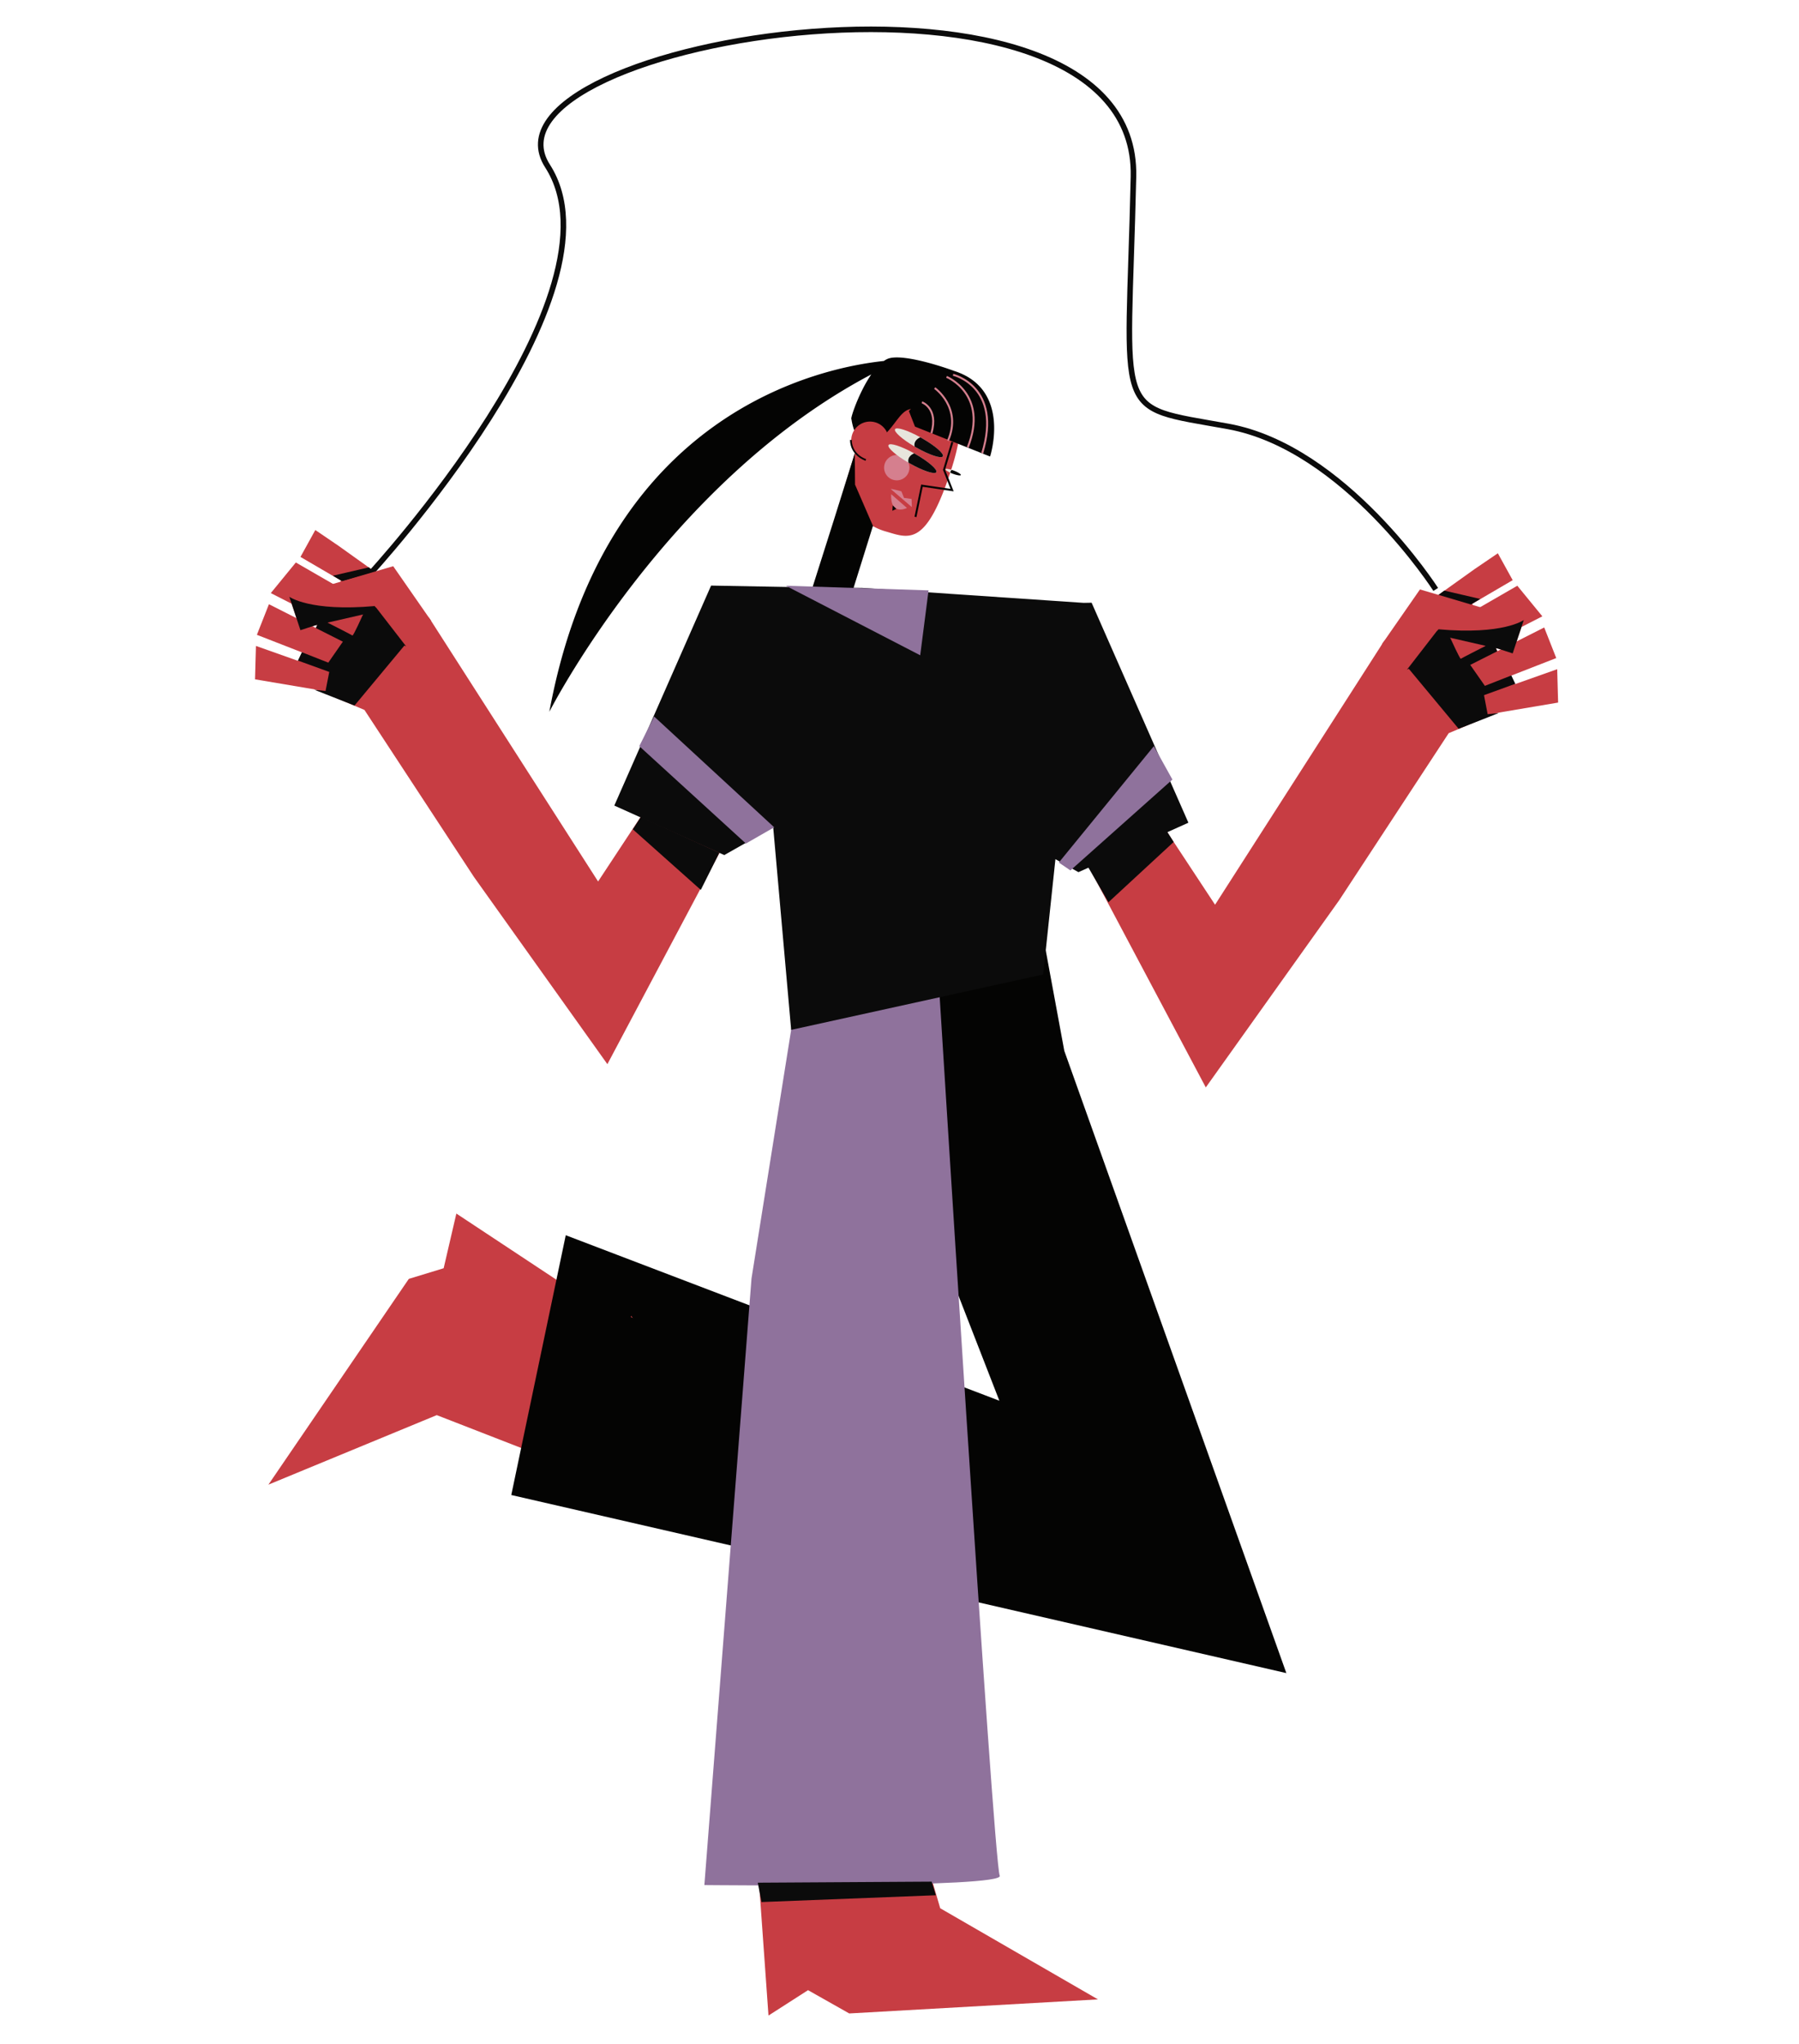 <svg id="Capa_1" data-name="Capa 1" xmlns="http://www.w3.org/2000/svg" viewBox="0 0 1383.19 1571.39"><title>Mesa de trabajo 50</title><path d="M330.11,475.18,459.85,677.63l78.42-119,58.45,15L467,818.07l-102.65-144L280.21,545.75l-35.65-15c-.95-.47-23.28-8.08-23.28-8.08l46.1-86,35.16,15.21,27.57,23.29" fill="#c73d43"/><polygon points="260.25 419.57 295.18 444.52 285.91 460.21 231.02 428.13 242.43 407.45 260.25 419.57" fill="#c73d43"/><polygon points="283.06 464.49 227.46 432.41 208.21 455.93 272.37 488.72 283.06 464.49" fill="#c73d43"/><polygon points="264.52 493.71 206.78 464.49 197.51 488.01 252.41 509.4 264.52 493.71" fill="#c73d43"/><polygon points="253.12 516.52 196.8 496.56 196.09 522.23 250.98 531.5 253.12 516.52" fill="#c73d43"/><polygon points="288.05 439.89 263.1 446.84 255.97 442.56 283.59 436.15 288.05 439.89" fill="#0b0b0b"/><path d="M1064,493.05,934.22,695.5l-78.42-119-58.45,15L927.09,835.94l102.65-144,84.12-128.32,35.64-15c1-.47,23.29-8.08,23.29-8.08l-46.1-86-35.17,15.21L1064,493.05" fill="#c73d43"/><polygon points="442.73 1129.46 505.22 1034.96 350.88 932.91 341.11 974.95 314.33 983.12 206.36 1141.32 335.81 1087.86 442.73 1129.46" fill="#c73d43"/><polygon points="818.31 807.84 989.03 1286.18 393.11 1149.28 434.99 949.57 768.38 1076.8 641.14 749.86 804.04 730.63 818.31 807.84" fill="#040403"/><polygon points="690.72 1356.83 577.71 1364.88 590.86 1549.44 621.27 1529.92 652.95 1547.82 844.17 1537.01 722.9 1466.95 690.72 1356.83" fill="#c73d43"/><path d="M614.45,753.14,577.8,982.87l-36.23,466.27s231.92,2.41,227.09-7.25-47.71-700-47.71-700Z" fill="#8f729c"/><polygon points="582.64 1447.3 585.46 1462.19 719.54 1456.96 716.32 1446.49 582.64 1447.3" fill="#0b0b0b"/><path d="M716.78,293.07c-24.06-6.86-39.47,16.39-49.5,48.23-.18.56-.35,1.11-.52,1.66l-7.24-2.17-36.67,121.9,26.7,8,20.18-67.07A46.26,46.26,0,0,0,682,408.83c17.72,5.33,30.45,10.63,49.5-48.22C741.74,328.85,743.16,300.58,716.78,293.07Z" fill="#c73d43"/><circle cx="689.5" cy="359.52" r="9.75" fill="#d57f8e"/><path d="M724.94,350.82c-1.14,2-10.3-1-20.46-6.79l-1.26-.72c-9.49-5.56-16.15-11.44-15.05-13.37s9.69.82,19.43,6.21l1,.58C718.78,342.49,726.09,348.8,724.94,350.82Z" fill="#e7e5dc"/><path d="M684.81,375.89a9.7,9.7,0,0,1,1.46.18c2.63.46,6.79,1.68,6.79,1.68l2,5,5.81.83.22,6.25Z" fill="#d57f8e"/><path d="M685.16,379.89l12.17,10.6S684.47,397.05,685.16,379.89Z" fill="#d57f8e"/><path d="M733.77,285.2c-18.23-6.61-42.86-13.16-51.48-9.26a16.82,16.82,0,0,0-2.74,1.56C631,282.61,464.86,316.92,422.37,547.19c0,0,89.52-176.11,247.55-259.36-9.79,14.15-16.49,34.74-15.25,34.4,0,0,3.15,26.26,19.19,16.69,13.52-8.06,17.24-23.31,26.49-24.47l-1.54,1.5,4.7,12,57.73,23S778.06,299.44,733.77,285.2Z" fill="#040403"/><path d="M724.94,350.82c-1.14,2-10.3-1-20.46-6.79l-1.26-.72c-1-4.46,3.09-6.6,4.38-7.16l1,.58C718.78,342.49,726.09,348.8,724.94,350.82Z" fill="#0a0a0a"/><polygon points="686.39 388.51 689.16 391.17 686.11 392.66 686.39 388.51" fill="#040403"/><polyline points="732.25 339.84 725.83 361.16 732.04 376.77 708.84 373.35 703.88 397.37" fill="none" stroke="#040403" stroke-miterlimit="10" stroke-width="1.52"/><path d="M738.76,365.19c-.24.65-3.09.17-6.36-1.07-.59-.22-1.15-.46-1.67-.7-2.39-1.06-4-2.19-3.8-2.72s2.28-.29,4.89.56q.72.23,1.47.51C736.56,363,739,364.54,738.76,365.19Z" fill="#e7e5dc"/><path d="M738.76,365.19c-.24.65-3.09.17-6.36-1.07-.59-.22-1.15-.46-1.67-.7a2.47,2.47,0,0,1,1.09-2.16q.72.23,1.47.51C736.56,363,739,364.54,738.76,365.19Z" fill="#0a0a0a"/><circle cx="668.92" cy="338.5" r="14.43" fill="#c73d43"/><path d="M708.84,309.26s12.84,4.43,7.31,23.75" fill="none" stroke="#d57f8e" stroke-miterlimit="10" stroke-width="1.52"/><path d="M718.65,298.32s21.32,14.92,10.22,40.5" fill="none" stroke="#d57f8e" stroke-miterlimit="10" stroke-width="1.52"/><path d="M727.76,289.71s32.61,13.22,16.29,54.25" fill="none" stroke="#d57f8e" stroke-miterlimit="10" stroke-width="1.52"/><path d="M732.78,288.11s38.15,8.92,22.4,60.33" fill="none" stroke="#d57f8e" stroke-miterlimit="10" stroke-width="1.52"/><path d="M665.73,353.57s-11.23-3.38-11.53-15.38" fill="none" stroke="#040403" stroke-miterlimit="10" stroke-width="1.32"/><polygon points="657.42 372.57 671.18 404.27 649.15 474.7 603.31 518.95 641.22 399.45 657.22 348.44 657.42 372.57" fill="#040403"/><path d="M719.9,363c-1.14,2-10.3-1-20.46-6.79l-.9-.51c-9.68-5.62-16.52-11.62-15.4-13.57s9.86.87,19.72,6.37c.25.13.49.27.73.41C713.75,354.65,721.05,361,719.9,363Z" fill="#e7e5dc"/><path d="M719.9,363c-1.14,2-10.3-1-20.46-6.79l-.9-.51c-1.16-4.59,3.18-6.73,4.32-7.2.25.13.49.27.73.41C713.75,354.65,721.05,361,719.9,363Z" fill="#0a0a0a"/><polygon points="486.59 1013.25 485 1012.46 485.32 1011.47 486.59 1013.25" fill="#c73d43"/><path d="M487.4,1013.64a3.28,3.28,0,0,1-.79-.37l0,0Z" fill="#c73d43"/><path d="M913.72,632.45,839.31,463.34l-6.12.11L662.92,451.93c-2.39,0-31.9-.37-57.12-.69h0l-59.07-1.07L472.32,619.28l84.55,38.05L594.49,636,608.3,791.71l193.78-42.6,9.4-88.64,17.69,10Z" fill="#0b0b0b"/><polygon points="1133.82 437.45 1098.89 462.4 1108.16 478.08 1163.05 446 1151.64 425.33 1133.82 437.45" fill="#c73d43"/><polygon points="1111.01 482.36 1166.61 450.28 1185.86 473.8 1121.7 506.59 1111.01 482.36" fill="#c73d43"/><polygon points="1129.55 511.58 1187.29 482.36 1196.55 505.88 1141.66 527.27 1129.55 511.58" fill="#c73d43"/><polygon points="1140.95 534.4 1197.27 514.44 1197.98 540.1 1143.09 549.37 1140.95 534.4" fill="#c73d43"/><polygon points="1062.54 495.19 1091.76 453.13 1171.6 476.65 1163.05 502.32 1104.59 483.07 1082.49 516.57 1062.54 495.19" fill="#c73d43"/><polygon points="1106.02 457.3 1130.97 464.71 1138.1 460.44 1110.47 454.02 1106.02 457.3" fill="#0b0b0b"/><path d="M284.26,441.5S483.68,225.3,421,127.66,875.76-53,871.49,135.8s-17.11,175.75,72.71,192,159.68,125.31,159.68,125.31" fill="none" stroke="#0b0b0b" stroke-miterlimit="10" stroke-width="4.27"/><polygon points="491.52 573.6 573.5 648.46 595.25 635.98 502.93 550.79 491.52 573.6" fill="#8f729c"/><polygon points="814.1 663.07 887.17 573.6 901.43 599.27 823.01 669.13 814.1 663.07" fill="#8f729c"/><polygon points="604.16 450.28 707.52 503.74 713.94 453.84 604.16 450.28" fill="#8f729c"/><polygon points="492.71 628.02 553.07 655.58 538.81 684.1 486.54 637.52 492.71 628.02" fill="#0b0b0b"/><polygon points="836.32 666.04 852.24 693.6 902.38 647.27 896.67 638.24 836.32 666.04" fill="#0b0b0b"/><path d="M1162,519.25l-20.32,8-11.26-16.12,20.71-10.44-1-2.41,1.83.42,11.08,3.6,8.55-25.67s-15.68,11.59-65.58,7.13l-.89,1.1-.18,0-23.17,29.94,1.4-.67,38.34,46.12,30.84-12.12-8.56.89L1141,534.4l24.06-8.74Zm-19.7-22.75c-4.68,2.38-18.56,9.47-19.15,9.92s-8-15.87-8-15.87l-.09.08-.17-.4Z" fill="#0b0b0b"/><polygon points="331.54 477.32 302.31 435.26 222.47 458.78 231.02 484.45 289.48 465.2 311.57 498.7 331.54 477.32" fill="#c73d43"/><path d="M312.29,496.92,289.12,467l-.18,0-.89-1.1c-49.9,4.46-65.58-7.13-65.58-7.13L231,484.45l11.08-3.61,1.83-.41-1,2.41,20.71,10.44L252.41,509.4l-20.32-8-3,6.41,24.06,8.73-2.85,14.62-8.56-.89,30.83,12.12,38.35-46.12Zm-33.07-24.56-.17.4-.09-.08s-7.31,16.4-8,15.86-14.47-7.53-19.15-9.91Z" fill="#0b0b0b"/></svg>